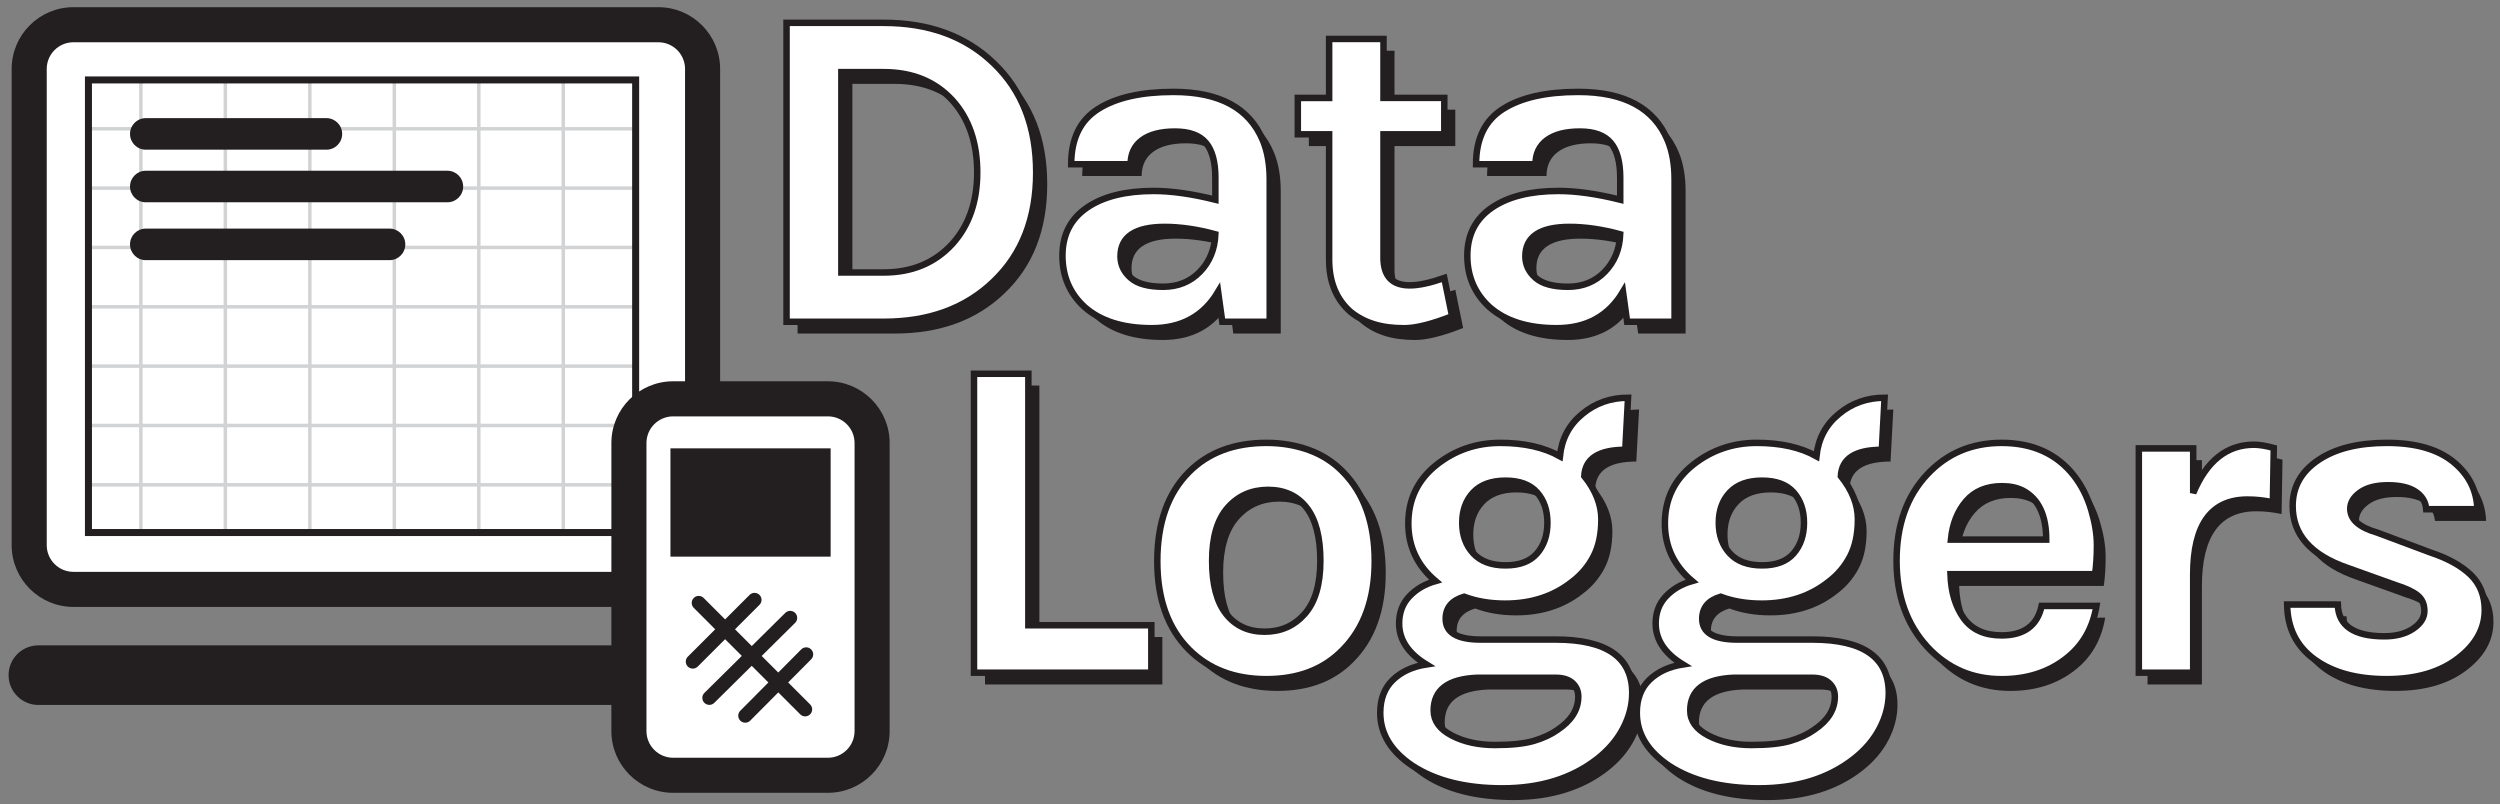 <?xml version="1.0" encoding="utf-8"?>
<!-- Generator: Adobe Illustrator 16.0.0, SVG Export Plug-In . SVG Version: 6.00 Build 0)  -->
<!DOCTYPE svg PUBLIC "-//W3C//DTD SVG 1.1//EN" "http://www.w3.org/Graphics/SVG/1.1/DTD/svg11.dtd">
<svg version="1.1" xmlns="http://www.w3.org/2000/svg" xmlns:xlink="http://www.w3.org/1999/xlink" x="0px" y="0px" width="289px"
	 height="93px" viewBox="0 0 289 93" enable-background="new 0 0 289 93" xml:space="preserve">
<rect x="0" y="0" width="289" height="93" fill="#808080" stroke="none"/>
<g id="Layer_1">
</g>
<g id="Layer_2">
</g>
<g id="template">
	<g>
		<g>
			<path fill="#231F20" d="M103.435,4c5.253,0,9.495,1.562,12.726,4.686c3.266,3.125,4.898,7.331,4.898,12.619
				c0,5.254-1.633,9.443-4.898,12.566c-3.23,3.124-7.473,4.686-12.726,4.686H92.2V4H103.435z M98.536,32.859h4.898
				c3.266,0,5.91-1.1,7.934-3.301c1.917-2.131,2.875-4.881,2.875-8.254c0-3.441-0.958-6.229-2.875-8.359
				c-1.988-2.164-4.632-3.248-7.934-3.248h-4.898V32.859z"/>
			<path fill="#231F20" d="M134.636,23.436c2.059,0,4.437,0.338,7.135,1.012v-2.557c0-1.811-0.364-3.149-1.092-4.02
				c-0.728-0.869-1.916-1.305-3.567-1.305c-1.65,0-2.92,0.328-3.807,0.985c-0.888,0.657-1.331,1.589-1.331,2.795h-6.869
				c0-2.946,1.039-5.075,3.115-6.39c2.076-1.312,4.979-1.97,8.705-1.97c5.325,0,8.768,1.864,10.33,5.591
				c0.532,1.277,0.799,2.787,0.799,4.525v16.453h-5.484l-0.479-3.461c-1.669,2.805-4.225,4.207-7.667,4.207
				c-3.337,0-5.929-0.816-7.773-2.449c-1.704-1.562-2.556-3.541-2.556-5.938s0.939-4.241,2.821-5.537
				C128.796,24.083,131.369,23.436,134.636,23.436z M141.771,28.439c-2.095-0.566-4.047-0.852-5.856-0.852
				c-3.408,0-5.112,1.137-5.112,3.408c0,0.958,0.391,1.783,1.172,2.476c0.78,0.692,2.031,1.038,3.754,1.038
				c1.721,0,3.142-0.576,4.26-1.73C141.105,31.627,141.699,30.18,141.771,28.439z"/>
			<path fill="#231F20" d="M169.139,37.918c-2.343,0.922-4.189,1.385-5.538,1.385c-1.35,0-2.529-0.16-3.541-0.48
				c-1.011-0.318-1.908-0.798-2.688-1.438c-1.633-1.455-2.449-3.461-2.449-6.016V16.886h-3.621V12.68h3.621V5.864h6.283v6.815h7.028
				v4.206h-7.028v14.271c0,2.129,1.012,3.193,3.035,3.193c1.028,0,2.359-0.283,3.993-0.852L169.139,37.918z"/>
			<path fill="#231F20" d="M181.438,23.436c2.059,0,4.437,0.338,7.135,1.012v-2.557c0-1.811-0.364-3.149-1.092-4.02
				c-0.728-0.869-1.916-1.305-3.567-1.305c-1.65,0-2.92,0.328-3.807,0.985c-0.888,0.657-1.331,1.589-1.331,2.795h-6.869
				c0-2.946,1.039-5.075,3.115-6.39c2.076-1.312,4.979-1.97,8.705-1.97c5.325,0,8.768,1.864,10.33,5.591
				c0.532,1.277,0.799,2.787,0.799,4.525v16.453h-5.484l-0.479-3.461c-1.669,2.805-4.225,4.207-7.667,4.207
				c-3.337,0-5.929-0.816-7.773-2.449c-1.704-1.562-2.556-3.541-2.556-5.938s0.939-4.241,2.821-5.537
				C175.598,24.083,178.171,23.436,181.438,23.436z M188.572,28.439c-2.095-0.566-4.047-0.852-5.856-0.852
				c-3.408,0-5.112,1.137-5.112,3.408c0,0.958,0.391,1.783,1.172,2.476c0.78,0.692,2.031,1.038,3.754,1.038
				c1.721,0,3.142-0.576,4.26-1.73C187.907,31.627,188.501,30.18,188.572,28.439z"/>
			<path fill="#231F20" d="M120.152,73.641h14.217v5.484h-20.5V44.568h6.283V73.641z"/>
			<path fill="#231F20" d="M147.68,52.555c1.738,0,3.372,0.275,4.898,0.826c1.525,0.551,2.839,1.393,3.939,2.529
				c2.45,2.484,3.675,5.928,3.675,10.329c0,4.331-1.225,7.739-3.675,10.224c-2.201,2.271-5.146,3.407-8.838,3.407
				c-3.692,0-6.674-1.136-8.945-3.407c-2.449-2.449-3.674-5.857-3.674-10.224c0-4.437,1.225-7.88,3.674-10.329
				C140.971,53.674,143.952,52.555,147.68,52.555z M153.909,66.186c0-2.732-0.532-4.782-1.598-6.149
				c-1.064-1.366-2.547-2.05-4.445-2.05c-1.899,0-3.453,0.684-4.659,2.05c-1.207,1.367-1.811,3.417-1.811,6.149
				c0,2.734,0.541,4.784,1.624,6.15c1.082,1.367,2.564,2.05,4.446,2.05c1.881,0,3.425-0.683,4.632-2.05
				C153.305,70.97,153.909,68.92,153.909,66.186z"/>
			<path fill="#231F20" d="M167.22,68.529c-2.095-1.775-3.142-3.994-3.142-6.656c0-2.804,1.101-5.076,3.302-6.815
				c2.13-1.668,4.569-2.503,7.321-2.503c2.75,0,5.049,0.516,6.895,1.545c0.214-2.023,1.083-3.656,2.609-4.898
				c1.491-1.242,3.248-1.863,5.271-1.863l-0.319,6.016c-3.054,0-4.633,1.012-4.739,3.035c1.313,1.633,1.971,3.301,1.971,5.006
				c0,1.703-0.303,3.133-0.905,4.285c-0.604,1.154-1.421,2.122-2.449,2.902c-2.13,1.703-4.722,2.556-7.774,2.556
				c-1.739,0-3.319-0.267-4.738-0.799c-1.42,0.427-2.13,1.278-2.13,2.556c0,1.598,1.349,2.396,4.047,2.396h8.679
				c5.892,0,8.839,2.059,8.839,6.176c0,1.385-0.347,2.742-1.039,4.074c-0.691,1.33-1.695,2.51-3.008,3.541
				c-2.911,2.271-6.567,3.406-10.969,3.406c-4.26,0-7.721-0.869-10.383-2.608c-2.484-1.669-3.727-3.71-3.727-6.123
				c0-1.597,0.487-2.866,1.464-3.808c0.976-0.939,2.263-1.534,3.86-1.783c-2.095-1.277-3.142-2.857-3.142-4.738
				c0-1.242,0.391-2.281,1.172-3.115C164.966,69.479,165.978,68.884,167.22,68.529z M172.012,79.711
				c-3.337,0.141-5.005,1.4-5.005,3.779c0,1.207,0.701,2.174,2.104,2.902c1.401,0.727,3.062,1.092,4.979,1.092
				s3.416-0.16,4.499-0.479c1.082-0.319,1.997-0.745,2.742-1.278c1.598-1.064,2.396-2.342,2.396-3.834
				c0-0.639-0.222-1.162-0.665-1.57c-0.444-0.408-1.092-0.611-1.943-0.611H172.012z M180.158,61.793
				c0-1.438-0.399-2.609-1.197-3.514c-0.799-0.905-2.016-1.357-3.647-1.357c-1.634,0-2.875,0.452-3.728,1.357
				c-0.852,0.904-1.277,2.076-1.277,3.514s0.426,2.619,1.277,3.541c0.853,0.924,2.094,1.385,3.728,1.385
				c1.632,0,2.849-0.461,3.647-1.385C179.759,64.412,180.158,63.23,180.158,61.793z"/>
			<path fill="#231F20" d="M196.61,68.529c-2.095-1.775-3.142-3.994-3.142-6.656c0-2.804,1.101-5.076,3.302-6.815
				c2.13-1.668,4.569-2.503,7.321-2.503c2.75,0,5.049,0.516,6.895,1.545c0.214-2.023,1.083-3.656,2.609-4.898
				c1.491-1.242,3.248-1.863,5.271-1.863l-0.319,6.016c-3.054,0-4.633,1.012-4.739,3.035c1.313,1.633,1.971,3.301,1.971,5.006
				c0,1.703-0.303,3.133-0.905,4.285c-0.604,1.154-1.421,2.122-2.449,2.902c-2.13,1.703-4.722,2.556-7.774,2.556
				c-1.739,0-3.319-0.267-4.738-0.799c-1.42,0.427-2.13,1.278-2.13,2.556c0,1.598,1.349,2.396,4.047,2.396h8.679
				c5.892,0,8.839,2.059,8.839,6.176c0,1.385-0.347,2.742-1.039,4.074c-0.691,1.33-1.695,2.51-3.008,3.541
				c-2.911,2.271-6.567,3.406-10.969,3.406c-4.26,0-7.721-0.869-10.383-2.608c-2.484-1.669-3.727-3.71-3.727-6.123
				c0-1.597,0.487-2.866,1.464-3.808c0.976-0.939,2.263-1.534,3.86-1.783c-2.095-1.277-3.142-2.857-3.142-4.738
				c0-1.242,0.391-2.281,1.172-3.115C194.356,69.479,195.368,68.884,196.61,68.529z M201.402,79.711
				c-3.337,0.141-5.005,1.4-5.005,3.779c0,1.207,0.701,2.174,2.104,2.902c1.401,0.727,3.062,1.092,4.979,1.092
				s3.416-0.16,4.499-0.479c1.082-0.319,1.997-0.745,2.742-1.278c1.598-1.064,2.396-2.342,2.396-3.834
				c0-0.639-0.222-1.162-0.665-1.57c-0.444-0.408-1.092-0.611-1.943-0.611H201.402z M209.549,61.793
				c0-1.438-0.399-2.609-1.197-3.514c-0.799-0.905-2.016-1.357-3.647-1.357c-1.634,0-2.875,0.452-3.728,1.357
				c-0.852,0.904-1.277,2.076-1.277,3.514s0.426,2.619,1.277,3.541c0.853,0.924,2.094,1.385,3.728,1.385
				c1.632,0,2.849-0.461,3.647-1.385C209.149,64.412,209.549,63.23,209.549,61.793z"/>
			<path fill="#231F20" d="M242.746,60.275c0.443,1.491,0.666,2.858,0.666,4.1c0,1.244-0.072,2.361-0.213,3.355h-16.72
				c0.071,2.095,0.586,3.799,1.545,5.111c0.958,1.313,2.413,1.97,4.366,1.97c2.59,0,4.135-1.136,4.632-3.407h6.336
				c-0.426,2.592-1.615,4.632-3.567,6.123c-2.023,1.562-4.49,2.343-7.4,2.343c-3.408,0-6.266-1.242-8.573-3.728
				c-2.378-2.59-3.567-5.91-3.567-9.957c0-4.152,1.189-7.488,3.567-10.01c2.271-2.413,5.129-3.621,8.573-3.621
				c3.584,0,6.371,1.262,8.359,3.781C241.637,57.473,242.302,58.785,242.746,60.275z M232.443,57.561
				c-1.775,0-3.16,0.577-4.153,1.73c-0.994,1.154-1.58,2.635-1.757,4.445h11.021c0-2.803-0.888-4.686-2.662-5.644
				C234.218,57.738,233.401,57.561,232.443,57.561z"/>
			<path fill="#231F20" d="M254.54,58.359c1.562-3.728,3.904-5.592,7.028-5.592c0.604,0,1.366,0.125,2.29,0.373l-0.107,6.283
				c-0.994-0.213-1.97-0.319-2.928-0.319c-4.189,0-6.283,2.894-6.283,8.679v11.342h-6.283V53.194h6.283V58.359z"/>
			<path fill="#231F20" d="M271.258,71.244c0.071,2.449,1.864,3.674,5.378,3.674c1.349,0,2.458-0.293,3.328-0.879
				c0.869-0.585,1.305-1.268,1.305-2.049s-0.267-1.385-0.799-1.811s-1.367-0.816-2.503-1.172l-5.644-2.023
				c-4.189-1.455-6.283-3.834-6.283-7.135c0-2.2,0.985-3.967,2.955-5.298s4.614-1.997,7.934-1.997c3.318,0,5.874,0.729,7.667,2.184
				c1.792,1.456,2.725,3.283,2.796,5.484h-5.91c-0.072-0.852-0.479-1.525-1.225-2.023c-0.746-0.496-1.811-0.746-3.195-0.746
				c-1.384,0-2.458,0.275-3.221,0.826c-0.764,0.551-1.146,1.18-1.146,1.891c0,1.242,1.047,2.165,3.142,2.768l6.123,2.29
				c2.023,0.675,3.576,1.536,4.659,2.583s1.624,2.404,1.624,4.072c0,2.131-1.012,3.977-3.035,5.538
				c-2.095,1.633-4.863,2.449-8.306,2.449c-3.443,0-6.212-0.754-8.307-2.263s-3.159-3.629-3.194-6.363H271.258z"/>
		</g>
		<g>
			<path fill="#FFFFFF" stroke="#231F20" stroke-width="0.75" d="M102.16,2.642c5.253,0,9.495,1.562,12.726,4.686
				c3.266,3.123,4.898,7.33,4.898,12.619c0,5.254-1.633,9.442-4.898,12.565c-3.23,3.124-7.473,4.686-12.726,4.686H90.925V2.642
				H102.16z M97.261,31.5h4.898c3.266,0,5.91-1.1,7.934-3.302c1.917-2.129,2.875-4.879,2.875-8.252c0-3.443-0.958-6.23-2.875-8.359
				c-1.988-2.165-4.632-3.248-7.934-3.248h-4.898V31.5z"/>
			<path fill="#FFFFFF" stroke="#231F20" stroke-width="0.75" d="M133.361,22.075c2.059,0,4.437,0.338,7.135,1.012v-2.555
				c0-1.811-0.364-3.15-1.092-4.021s-1.916-1.305-3.567-1.305c-1.65,0-2.92,0.329-3.807,0.985c-0.888,0.657-1.331,1.589-1.331,2.795
				h-6.869c0-2.945,1.039-5.076,3.115-6.389c2.076-1.313,4.979-1.971,8.705-1.971c5.325,0,8.768,1.863,10.33,5.591
				c0.532,1.278,0.799,2.787,0.799,4.526v16.452h-5.484l-0.479-3.461c-1.669,2.805-4.225,4.206-7.667,4.206
				c-3.337,0-5.929-0.816-7.773-2.449c-1.704-1.562-2.556-3.541-2.556-5.937s0.939-4.241,2.821-5.538
				C127.521,22.724,130.094,22.075,133.361,22.075z M140.496,27.081c-2.095-0.568-4.047-0.852-5.856-0.852
				c-3.408,0-5.112,1.136-5.112,3.407c0,0.958,0.391,1.784,1.172,2.476c0.78,0.692,2.031,1.039,3.754,1.039
				c1.721,0,3.142-0.577,4.26-1.73C139.831,30.267,140.424,28.82,140.496,27.081z"/>
			<path fill="#FFFFFF" stroke="#231F20" stroke-width="0.75" d="M167.864,36.558c-2.343,0.924-4.189,1.385-5.538,1.385
				c-1.35,0-2.529-0.159-3.541-0.479c-1.011-0.32-1.908-0.799-2.688-1.438c-1.633-1.455-2.449-3.461-2.449-6.018V15.526h-3.621
				V11.32h3.621V4.505h6.283v6.815h7.028v4.206h-7.028v14.27c0,2.13,1.012,3.195,3.035,3.195c1.028,0,2.359-0.284,3.993-0.852
				L167.864,36.558z"/>
			<path fill="#FFFFFF" stroke="#231F20" stroke-width="0.75" d="M180.163,22.075c2.059,0,4.437,0.338,7.135,1.012v-2.555
				c0-1.811-0.364-3.15-1.092-4.021s-1.916-1.305-3.567-1.305c-1.65,0-2.92,0.329-3.807,0.985c-0.888,0.657-1.331,1.589-1.331,2.795
				h-6.869c0-2.945,1.039-5.076,3.115-6.389c2.076-1.313,4.979-1.971,8.705-1.971c5.325,0,8.768,1.863,10.33,5.591
				c0.532,1.278,0.799,2.787,0.799,4.526v16.452h-5.484l-0.479-3.461c-1.669,2.805-4.225,4.206-7.667,4.206
				c-3.337,0-5.929-0.816-7.773-2.449c-1.704-1.562-2.556-3.541-2.556-5.937s0.939-4.241,2.821-5.538
				C174.323,22.724,176.896,22.075,180.163,22.075z M187.297,27.081c-2.095-0.568-4.047-0.852-5.856-0.852
				c-3.408,0-5.112,1.136-5.112,3.407c0,0.958,0.391,1.784,1.172,2.476c0.78,0.692,2.031,1.039,3.754,1.039
				c1.721,0,3.142-0.577,4.26-1.73C186.632,30.267,187.226,28.82,187.297,27.081z"/>
			<path fill="#FFFFFF" stroke="#231F20" stroke-width="0.75" d="M118.877,72.28h14.217v5.484h-20.5V43.209h6.283V72.28z"/>
			<path fill="#FFFFFF" stroke="#231F20" stroke-width="0.75" d="M146.405,51.196c1.738,0,3.372,0.275,4.898,0.824
				c1.525,0.551,2.839,1.395,3.939,2.529c2.45,2.486,3.675,5.93,3.675,10.33c0,4.331-1.225,7.738-3.675,10.223
				c-2.201,2.272-5.146,3.408-8.838,3.408c-3.692,0-6.674-1.136-8.945-3.408c-2.449-2.449-3.674-5.856-3.674-10.223
				c0-4.438,1.225-7.881,3.674-10.33C139.696,52.313,142.677,51.196,146.405,51.196z M152.634,64.827
				c0-2.733-0.532-4.783-1.598-6.15c-1.064-1.366-2.547-2.05-4.445-2.05c-1.899,0-3.453,0.684-4.659,2.05
				c-1.207,1.367-1.811,3.417-1.811,6.15s0.541,4.783,1.624,6.149c1.082,1.366,2.564,2.05,4.446,2.05
				c1.881,0,3.425-0.684,4.632-2.05C152.03,69.61,152.634,67.561,152.634,64.827z"/>
			<path fill="#FFFFFF" stroke="#231F20" stroke-width="0.75" d="M165.945,67.169c-2.095-1.773-3.142-3.992-3.142-6.655
				c0-2.804,1.101-5.075,3.302-6.815c2.13-1.668,4.569-2.502,7.321-2.502c2.75,0,5.049,0.515,6.895,1.544
				c0.214-2.023,1.083-3.655,2.609-4.899c1.491-1.241,3.248-1.863,5.271-1.863l-0.319,6.018c-3.054,0-4.633,1.012-4.739,3.035
				c1.313,1.633,1.971,3.301,1.971,5.004c0,1.704-0.303,3.133-0.905,4.287c-0.604,1.153-1.421,2.121-2.449,2.901
				c-2.13,1.704-4.722,2.556-7.774,2.556c-1.739,0-3.319-0.266-4.738-0.799c-1.42,0.426-2.13,1.278-2.13,2.557
				c0,1.597,1.349,2.396,4.047,2.396h8.679c5.892,0,8.839,2.06,8.839,6.177c0,1.384-0.347,2.742-1.039,4.072
				c-0.691,1.332-1.695,2.512-3.008,3.541c-2.911,2.271-6.567,3.408-10.969,3.408c-4.26,0-7.721-0.871-10.383-2.609
				c-2.484-1.669-3.727-3.709-3.727-6.123c0-1.598,0.487-2.867,1.464-3.807c0.976-0.94,2.263-1.535,3.86-1.784
				c-2.095-1.278-3.142-2.856-3.142-4.739c0-1.242,0.391-2.279,1.172-3.114C163.691,68.12,164.703,67.524,165.945,67.169z
				 M170.737,78.351c-3.337,0.142-5.005,1.402-5.005,3.781c0,1.205,0.701,2.174,2.104,2.901c1.401,0.728,3.062,1.091,4.979,1.091
				s3.416-0.159,4.499-0.479c1.082-0.32,1.997-0.746,2.742-1.277c1.598-1.065,2.396-2.344,2.396-3.834
				c0-0.639-0.222-1.164-0.665-1.57c-0.444-0.409-1.092-0.613-1.943-0.613H170.737z M178.883,60.435
				c0-1.438-0.399-2.609-1.197-3.515c-0.799-0.905-2.016-1.358-3.647-1.358c-1.634,0-2.875,0.453-3.728,1.358
				c-0.852,0.905-1.277,2.076-1.277,3.515c0,1.438,0.426,2.617,1.277,3.54c0.853,0.923,2.094,1.384,3.728,1.384
				c1.632,0,2.849-0.461,3.647-1.384C178.484,63.052,178.883,61.872,178.883,60.435z"/>
			<path fill="#FFFFFF" stroke="#231F20" stroke-width="0.75" d="M195.602,67.169c-2.095-1.773-3.142-3.992-3.142-6.655
				c0-2.804,1.1-5.075,3.301-6.815c2.13-1.668,4.57-2.502,7.321-2.502s5.05,0.515,6.896,1.544c0.213-2.023,1.082-3.655,2.609-4.899
				c1.49-1.241,3.247-1.863,5.271-1.863l-0.319,6.018c-3.053,0-4.632,1.012-4.738,3.035c1.312,1.633,1.97,3.301,1.97,5.004
				c0,1.704-0.302,3.133-0.905,4.287c-0.604,1.153-1.42,2.121-2.449,2.901c-2.13,1.704-4.722,2.556-7.773,2.556
				c-1.74,0-3.319-0.266-4.739-0.799c-1.42,0.426-2.13,1.278-2.13,2.557c0,1.597,1.349,2.396,4.047,2.396h8.679
				c5.893,0,8.839,2.06,8.839,6.177c0,1.384-0.346,2.742-1.038,4.072c-0.692,1.332-1.695,2.512-3.009,3.541
				c-2.911,2.271-6.567,3.408-10.968,3.408c-4.26,0-7.721-0.871-10.383-2.609c-2.485-1.669-3.728-3.709-3.728-6.123
				c0-1.598,0.487-2.867,1.464-3.807c0.977-0.94,2.264-1.535,3.86-1.784c-2.095-1.278-3.141-2.856-3.141-4.739
				c0-1.242,0.39-2.279,1.171-3.114C193.347,68.12,194.359,67.524,195.602,67.169z M200.394,78.351
				c-3.337,0.142-5.005,1.402-5.005,3.781c0,1.205,0.7,2.174,2.103,2.901s3.062,1.091,4.979,1.091s3.416-0.159,4.499-0.479
				c1.083-0.32,1.997-0.746,2.742-1.277c1.598-1.065,2.396-2.344,2.396-3.834c0-0.639-0.223-1.164-0.666-1.57
				c-0.444-0.409-1.091-0.613-1.943-0.613H200.394z M208.541,60.435c0-1.438-0.399-2.609-1.198-3.515s-2.015-1.358-3.647-1.358
				s-2.875,0.453-3.727,1.358c-0.853,0.905-1.278,2.076-1.278,3.515c0,1.438,0.426,2.617,1.278,3.54
				c0.852,0.923,2.094,1.384,3.727,1.384s2.849-0.461,3.647-1.384S208.541,61.872,208.541,60.435z"/>
			<path fill="#FFFFFF" stroke="#231F20" stroke-width="0.75" d="M241.738,58.917c0.443,1.49,0.666,2.857,0.666,4.1
				s-0.072,2.361-0.213,3.354h-16.72c0.071,2.096,0.586,3.799,1.545,5.112c0.958,1.313,2.413,1.97,4.366,1.97
				c2.59,0,4.135-1.135,4.632-3.408h6.336c-0.426,2.592-1.615,4.633-3.567,6.124c-2.023,1.562-4.49,2.343-7.4,2.343
				c-3.408,0-6.266-1.242-8.573-3.728c-2.378-2.591-3.567-5.91-3.567-9.956c0-4.154,1.189-7.49,3.567-10.011
				c2.271-2.413,5.129-3.62,8.573-3.62c3.584,0,6.371,1.26,8.359,3.78C240.628,56.112,241.293,57.426,241.738,58.917z
				 M231.435,56.201c-1.775,0-3.16,0.577-4.153,1.73c-0.994,1.153-1.58,2.636-1.757,4.446h11.021c0-2.805-0.888-4.686-2.662-5.645
				C233.209,56.379,232.393,56.201,231.435,56.201z"/>
			<path fill="#FFFFFF" stroke="#231F20" stroke-width="0.75" d="M253.532,56.999c1.562-3.727,3.904-5.59,7.028-5.59
				c0.603,0,1.365,0.125,2.289,0.373l-0.106,6.282c-0.994-0.213-1.97-0.319-2.929-0.319c-4.188,0-6.282,2.894-6.282,8.679v11.341
				h-6.283v-25.93h6.283V56.999z"/>
			<path fill="#FFFFFF" stroke="#231F20" stroke-width="0.75" d="M270.25,69.885c0.07,2.449,1.863,3.674,5.378,3.674
				c1.349,0,2.457-0.292,3.327-0.878s1.305-1.27,1.305-2.051c0-0.779-0.266-1.384-0.799-1.811c-0.532-0.426-1.366-0.815-2.502-1.171
				l-5.645-2.022c-4.188-1.455-6.282-3.834-6.282-7.135c0-2.201,0.984-3.967,2.955-5.299c1.97-1.331,4.613-1.996,7.934-1.996
				c3.318,0,5.874,0.728,7.667,2.183c1.792,1.456,2.724,3.284,2.795,5.484h-5.91c-0.071-0.853-0.479-1.526-1.225-2.023
				c-0.745-0.497-1.811-0.745-3.194-0.745c-1.385,0-2.459,0.275-3.222,0.825c-0.764,0.551-1.145,1.181-1.145,1.89
				c0,1.243,1.047,2.166,3.142,2.77l6.123,2.289c2.023,0.675,3.575,1.535,4.659,2.582c1.082,1.048,1.624,2.406,1.624,4.074
				c0,2.129-1.012,3.975-3.035,5.537c-2.095,1.633-4.863,2.449-8.307,2.449s-6.212-0.754-8.306-2.264
				c-2.095-1.508-3.16-3.629-3.195-6.362H270.25z"/>
		</g>
		<g>
			<g>
				<path fill="#FFFFFF" d="M81.218,63.024c0,2.821-2.287,5.107-5.108,5.107H8.484c-2.821,0-5.108-2.286-5.108-5.107V7.966
					c0-2.82,2.287-5.107,5.108-5.107H76.11c2.821,0,5.108,2.287,5.108,5.107V63.024z"/>
				<path fill="#231F20" d="M76.11,70.159H8.484c-3.935,0-7.136-3.201-7.136-7.135V7.966c0-3.934,3.201-7.135,7.136-7.135H76.11
					c3.935,0,7.136,3.201,7.136,7.135v55.059C83.246,66.958,80.044,70.159,76.11,70.159z M8.484,4.886
					c-1.699,0-3.081,1.382-3.081,3.08v55.059c0,1.698,1.382,3.08,3.081,3.08H76.11c1.699,0,3.081-1.382,3.081-3.08V7.966
					c0-1.698-1.382-3.08-3.081-3.08H8.484z"/>
			</g>
			<g>
				<line fill="#FFFFFF" x1="4.438" y1="78.048" x2="80.283" y2="78.048"/>
				<path fill="#231F20" d="M80.283,81.494H4.438c-1.903,0-3.446-1.543-3.446-3.446s1.543-3.446,3.446-3.446h75.845
					c1.903,0,3.446,1.543,3.446,3.446S82.186,81.494,80.283,81.494z"/>
			</g>
			<path fill="#FFFFFF" stroke="#D1D3D4" stroke-width="0.405" d="M73.285,15.21"/>
			<path fill="#FFFFFF" stroke="#D1D3D4" stroke-width="0.405" d="M10.226,15.21"/>
			<g>
				<line fill="#FFFFFF" x1="10.226" y1="14.886" x2="73.285" y2="14.886"/>
				<rect x="10.226" y="14.683" fill="#D1D3D4" width="63.059" height="0.406"/>
			</g>
			<path fill="#FFFFFF" stroke="#D1D3D4" stroke-width="0.405" d="M73.285,22.071"/>
			<path fill="#FFFFFF" stroke="#D1D3D4" stroke-width="0.405" d="M10.226,22.071"/>
			<g>
				<line fill="#FFFFFF" x1="10.226" y1="21.745" x2="73.285" y2="21.745"/>
				<rect x="10.226" y="21.542" fill="#D1D3D4" width="63.059" height="0.406"/>
			</g>
			<path fill="#FFFFFF" stroke="#D1D3D4" stroke-width="0.405" d="M73.285,28.931"/>
			<path fill="#FFFFFF" stroke="#D1D3D4" stroke-width="0.405" d="M10.226,28.931"/>
			<g>
				<line fill="#FFFFFF" x1="10.226" y1="28.605" x2="73.285" y2="28.605"/>
				<rect x="10.226" y="28.402" fill="#D1D3D4" width="63.059" height="0.406"/>
			</g>
			<path fill="#FFFFFF" stroke="#D1D3D4" stroke-width="0.405" d="M73.285,35.792"/>
			<path fill="#FFFFFF" stroke="#D1D3D4" stroke-width="0.405" d="M10.226,35.792"/>
			<g>
				<line fill="#FFFFFF" x1="10.226" y1="35.466" x2="73.285" y2="35.466"/>
				<rect x="10.226" y="35.263" fill="#D1D3D4" width="63.059" height="0.406"/>
			</g>
			<path fill="#FFFFFF" stroke="#D1D3D4" stroke-width="0.405" d="M73.285,42.651"/>
			<path fill="#FFFFFF" stroke="#D1D3D4" stroke-width="0.405" d="M10.226,42.651"/>
			<g>
				<line fill="#FFFFFF" x1="10.226" y1="42.325" x2="73.285" y2="42.325"/>
				<rect x="10.226" y="42.122" fill="#D1D3D4" width="63.059" height="0.406"/>
			</g>
			<path fill="#FFFFFF" stroke="#D1D3D4" stroke-width="0.405" d="M73.285,49.512"/>
			<path fill="#FFFFFF" stroke="#D1D3D4" stroke-width="0.405" d="M10.226,49.512"/>
			<g>
				<line fill="#FFFFFF" x1="10.226" y1="49.187" x2="73.285" y2="49.187"/>
				<rect x="10.226" y="48.983" fill="#D1D3D4" width="63.059" height="0.406"/>
			</g>
			<g>
				<line fill="#FFFFFF" x1="16.285" y1="61.55" x2="16.285" y2="9.437"/>
				<rect x="16.083" y="9.437" fill="#D1D3D4" width="0.405" height="52.113"/>
			</g>
			<g>
				<line fill="#FFFFFF" x1="10.226" y1="56.046" x2="73.285" y2="56.046"/>
				<rect x="10.226" y="55.843" fill="#D1D3D4" width="63.059" height="0.406"/>
			</g>
			<g>
				<line fill="#FFFFFF" x1="26.051" y1="61.55" x2="26.051" y2="9.437"/>
				<rect x="25.848" y="9.437" fill="#D1D3D4" width="0.405" height="52.113"/>
			</g>
			<g>
				<line fill="#FFFFFF" x1="35.817" y1="61.55" x2="35.817" y2="9.437"/>
				<rect x="35.615" y="9.437" fill="#D1D3D4" width="0.405" height="52.113"/>
			</g>
			<g>
				<line fill="#FFFFFF" x1="45.583" y1="61.55" x2="45.583" y2="9.437"/>
				<rect x="45.38" y="9.437" fill="#D1D3D4" width="0.405" height="52.113"/>
			</g>
			<g>
				<line fill="#FFFFFF" x1="55.349" y1="61.55" x2="55.349" y2="9.437"/>
				<rect x="55.146" y="9.437" fill="#D1D3D4" width="0.405" height="52.113"/>
			</g>
			<g>
				<line fill="#FFFFFF" x1="65.115" y1="61.55" x2="65.115" y2="9.437"/>
				<rect x="64.912" y="9.437" fill="#D1D3D4" width="0.405" height="52.113"/>
			</g>
			<g>
				<line fill="#FFFFFF" x1="16.853" y1="15.479" x2="37.731" y2="15.479"/>
				<path fill="#231F20" d="M37.731,17.304H16.853c-1.008,0-1.824-0.816-1.824-1.824s0.816-1.824,1.824-1.824h20.878
					c1.008,0,1.824,0.816,1.824,1.824S38.739,17.304,37.731,17.304z"/>
			</g>
			<g>
				<line fill="#FFFFFF" x1="16.853" y1="21.561" x2="51.718" y2="21.561"/>
				<path fill="#231F20" d="M51.718,23.385H16.853c-1.008,0-1.824-0.816-1.824-1.824s0.816-1.824,1.824-1.824h34.865
					c1.008,0,1.824,0.816,1.824,1.824S52.726,23.385,51.718,23.385z"/>
			</g>
			<g>
				<line fill="#FFFFFF" x1="16.853" y1="28.25" x2="45.029" y2="28.25"/>
				<path fill="#231F20" d="M45.029,30.074H16.853c-1.008,0-1.824-0.816-1.824-1.824s0.816-1.824,1.824-1.824h28.176
					c1.008,0,1.824,0.816,1.824,1.824S46.037,30.074,45.029,30.074z"/>
			</g>
			<path fill="#231F20" d="M73.887,61.966H9.819V8.836h64.068V61.966z M10.629,61.155h62.447V9.646H10.629V61.155z"/>
			<g>
				<g>
					<path fill="#FFFFFF" d="M100.814,84.513c0,2.821-2.287,5.109-5.108,5.109H77.813c-2.822,0-5.109-2.288-5.109-5.109v-33.3
						c0-2.821,2.287-5.108,5.109-5.108h17.893c2.821,0,5.108,2.287,5.108,5.108V84.513z"/>
					<path fill="#231F20" d="M95.706,91.649H77.813c-3.936,0-7.137-3.201-7.137-7.137v-33.3c0-3.935,3.201-7.136,7.137-7.136h17.893
						c3.935,0,7.136,3.201,7.136,7.136v33.3C102.841,88.448,99.64,91.649,95.706,91.649z M77.813,48.132
						c-1.699,0-3.082,1.382-3.082,3.081v33.3c0,1.699,1.383,3.082,3.082,3.082h17.893c1.699,0,3.081-1.383,3.081-3.082v-33.3
						c0-1.699-1.382-3.081-3.081-3.081H77.813z"/>
				</g>
				<rect x="77.504" y="51.829" fill="#231F20" width="18.518" height="12.518"/>
				<g>
					<g>
						<line fill="#FFFFFF" x1="80.085" y1="76.481" x2="87.224" y2="69.345"/>
						<path fill="#231F20" d="M80.085,77.292c-0.207,0-0.415-0.079-0.573-0.237c-0.316-0.316-0.316-0.83,0-1.146l7.139-7.137
							c0.316-0.316,0.83-0.316,1.146,0s0.316,0.83,0,1.146l-7.139,7.137C80.5,77.213,80.293,77.292,80.085,77.292z"/>
					</g>
					<g>
						<line fill="#FFFFFF" x1="82" y1="80.675" x2="91.346" y2="71.427"/>
						<path fill="#231F20" d="M82,81.485c-0.209,0-0.418-0.08-0.576-0.24c-0.315-0.318-0.312-0.832,0.006-1.146l9.347-9.248
							c0.318-0.315,0.832-0.313,1.146,0.006c0.315,0.318,0.312,0.832-0.006,1.146l-9.347,9.248
							C82.412,81.407,82.206,81.485,82,81.485z"/>
					</g>
					<g>
						<line fill="#FFFFFF" x1="86.151" y1="82.733" x2="93.196" y2="75.642"/>
						<path fill="#231F20" d="M86.151,83.544c-0.207,0-0.413-0.078-0.571-0.235c-0.318-0.315-0.319-0.829-0.004-1.146l7.045-7.092
							c0.314-0.319,0.828-0.321,1.146-0.004c0.317,0.315,0.319,0.829,0.004,1.146l-7.045,7.092
							C86.568,83.465,86.359,83.544,86.151,83.544z"/>
					</g>
					<g>
						<line fill="#FFFFFF" x1="93.078" y1="82.003" x2="80.771" y2="69.696"/>
						<path fill="#231F20" d="M93.078,82.813c-0.208,0-0.415-0.079-0.573-0.237L80.198,70.27c-0.316-0.316-0.316-0.83,0-1.146
							s0.83-0.316,1.146,0L93.651,81.43c0.316,0.316,0.316,0.83,0,1.146C93.493,82.734,93.285,82.813,93.078,82.813z"/>
					</g>
				</g>
			</g>
		</g>
	</g>
</g>
<g id="Button_elements">
</g>
<g id="groupshots">
</g>
<g id="rentals_ad">
</g>
</svg>
